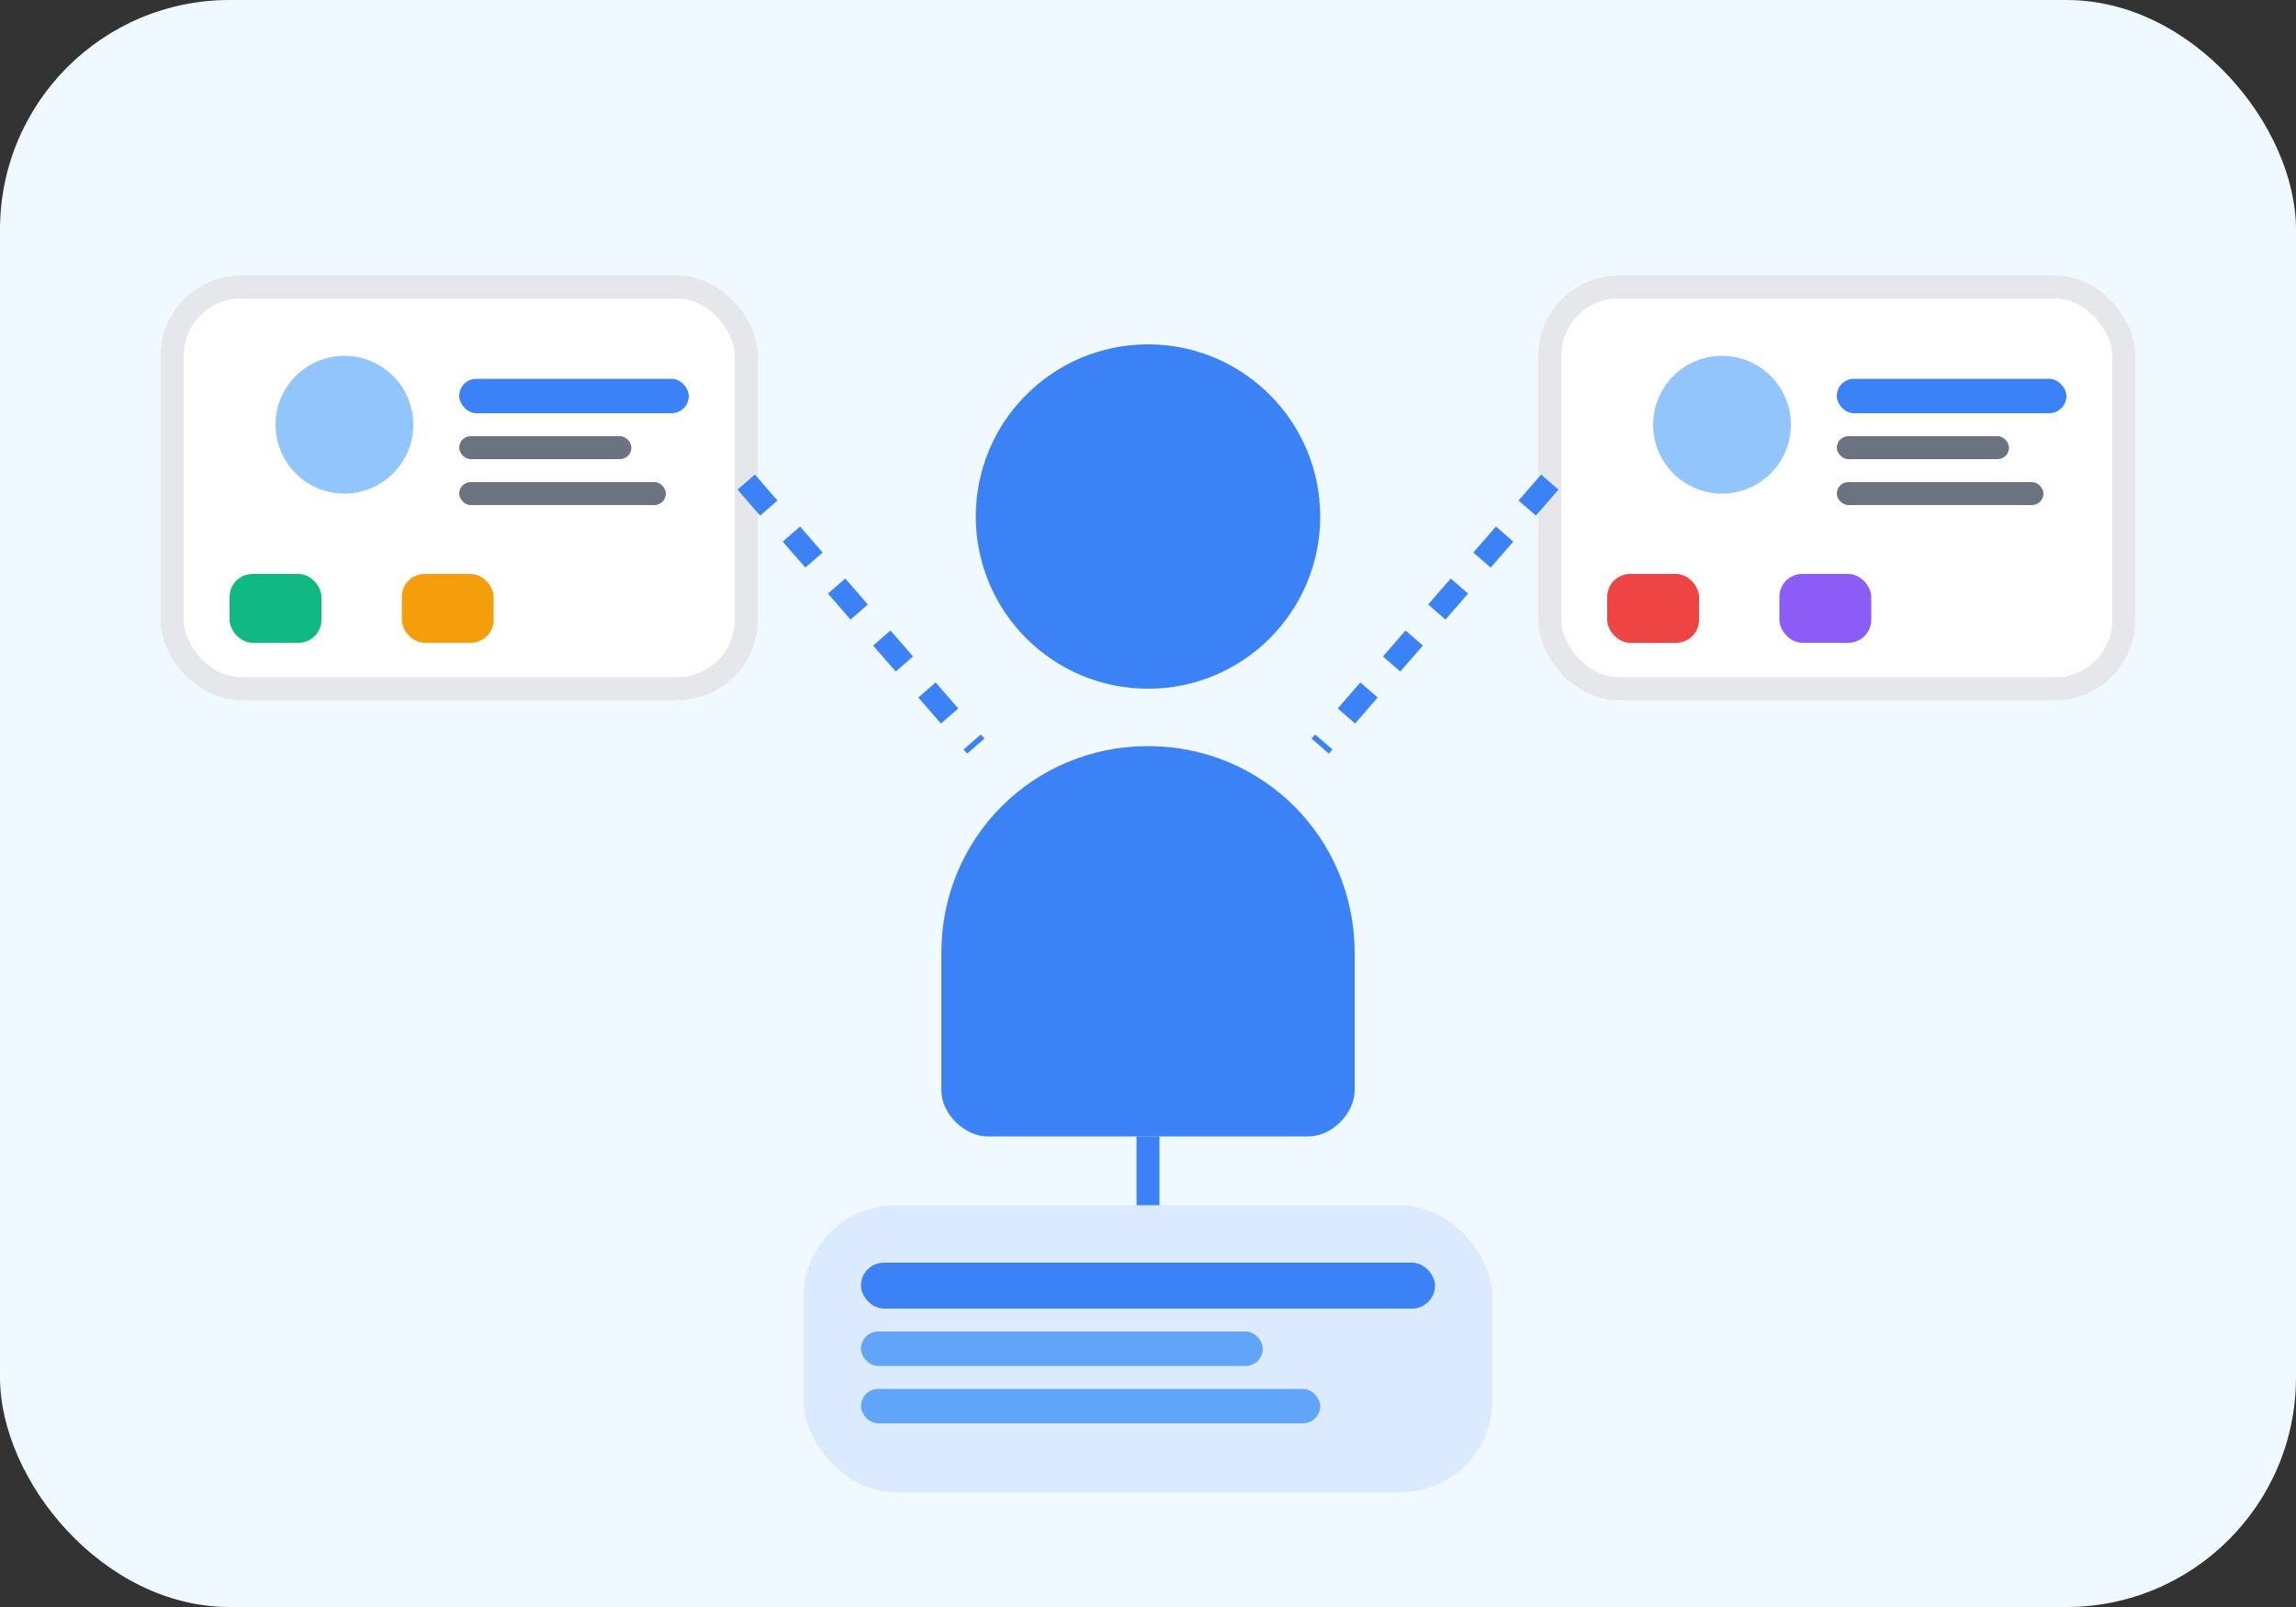 <svg width="200" height="140" viewBox="0 0 200 140" fill="none" xmlns="http://www.w3.org/2000/svg">
  <rect x="0" y="0" width="200" height="140" fill="#333333" stroke="none"/>
  <rect width="200" height="140" rx="20" fill="#F0F9FF"/>
  
  <!-- Main user figure -->
  <circle cx="100" cy="45" r="15" fill="#3B82F6"/>
  <path d="M100 65C110 65 118 73 118 83V95C118 97 116 99 114 99H86C84 99 82 97 82 95V83C82 73 90 65 100 65Z" fill="#3B82F6"/>
  
  <!-- Customer cards on the left -->
  <rect x="15" y="25" width="50" height="35" rx="6" fill="#FFFFFF" stroke="#E5E7EB" stroke-width="2"/>
  <circle cx="30" cy="37" r="6" fill="#93C5FD"/>
  <rect x="40" y="33" width="20" height="3" rx="1.5" fill="#3B82F6"/>
  <rect x="40" y="38" width="15" height="2" rx="1" fill="#6B7280"/>
  <rect x="40" y="42" width="18" height="2" rx="1" fill="#6B7280"/>
  <rect x="20" y="50" width="8" height="6" rx="2" fill="#10B981"/>
  <rect x="35" y="50" width="8" height="6" rx="2" fill="#F59E0B"/>
  
  <!-- Customer cards on the right -->
  <rect x="135" y="25" width="50" height="35" rx="6" fill="#FFFFFF" stroke="#E5E7EB" stroke-width="2"/>
  <circle cx="150" cy="37" r="6" fill="#93C5FD"/>
  <rect x="160" y="33" width="20" height="3" rx="1.5" fill="#3B82F6"/>
  <rect x="160" y="38" width="15" height="2" rx="1" fill="#6B7280"/>
  <rect x="160" y="42" width="18" height="2" rx="1" fill="#6B7280"/>
  <rect x="140" y="50" width="8" height="6" rx="2" fill="#EF4444"/>
  <rect x="155" y="50" width="8" height="6" rx="2" fill="#8B5CF6"/>
  
  <!-- Database/Storage -->
  <rect x="70" y="105" width="60" height="25" rx="8" fill="#DBEAFE"/>
  <rect x="75" y="110" width="50" height="4" rx="2" fill="#3B82F6"/>
  <rect x="75" y="116" width="35" height="3" rx="1.5" fill="#60A5FA"/>
  <rect x="75" y="121" width="40" height="3" rx="1.5" fill="#60A5FA"/>
  
  <!-- Connection lines -->
  <line x1="65" y1="42" x2="85" y2="65" stroke="#3B82F6" stroke-width="2" stroke-dasharray="3,3"/>
  <line x1="135" y1="42" x2="115" y2="65" stroke="#3B82F6" stroke-width="2" stroke-dasharray="3,3"/>
  <line x1="100" y1="99" x2="100" y2="105" stroke="#3B82F6" stroke-width="2"/>
</svg>